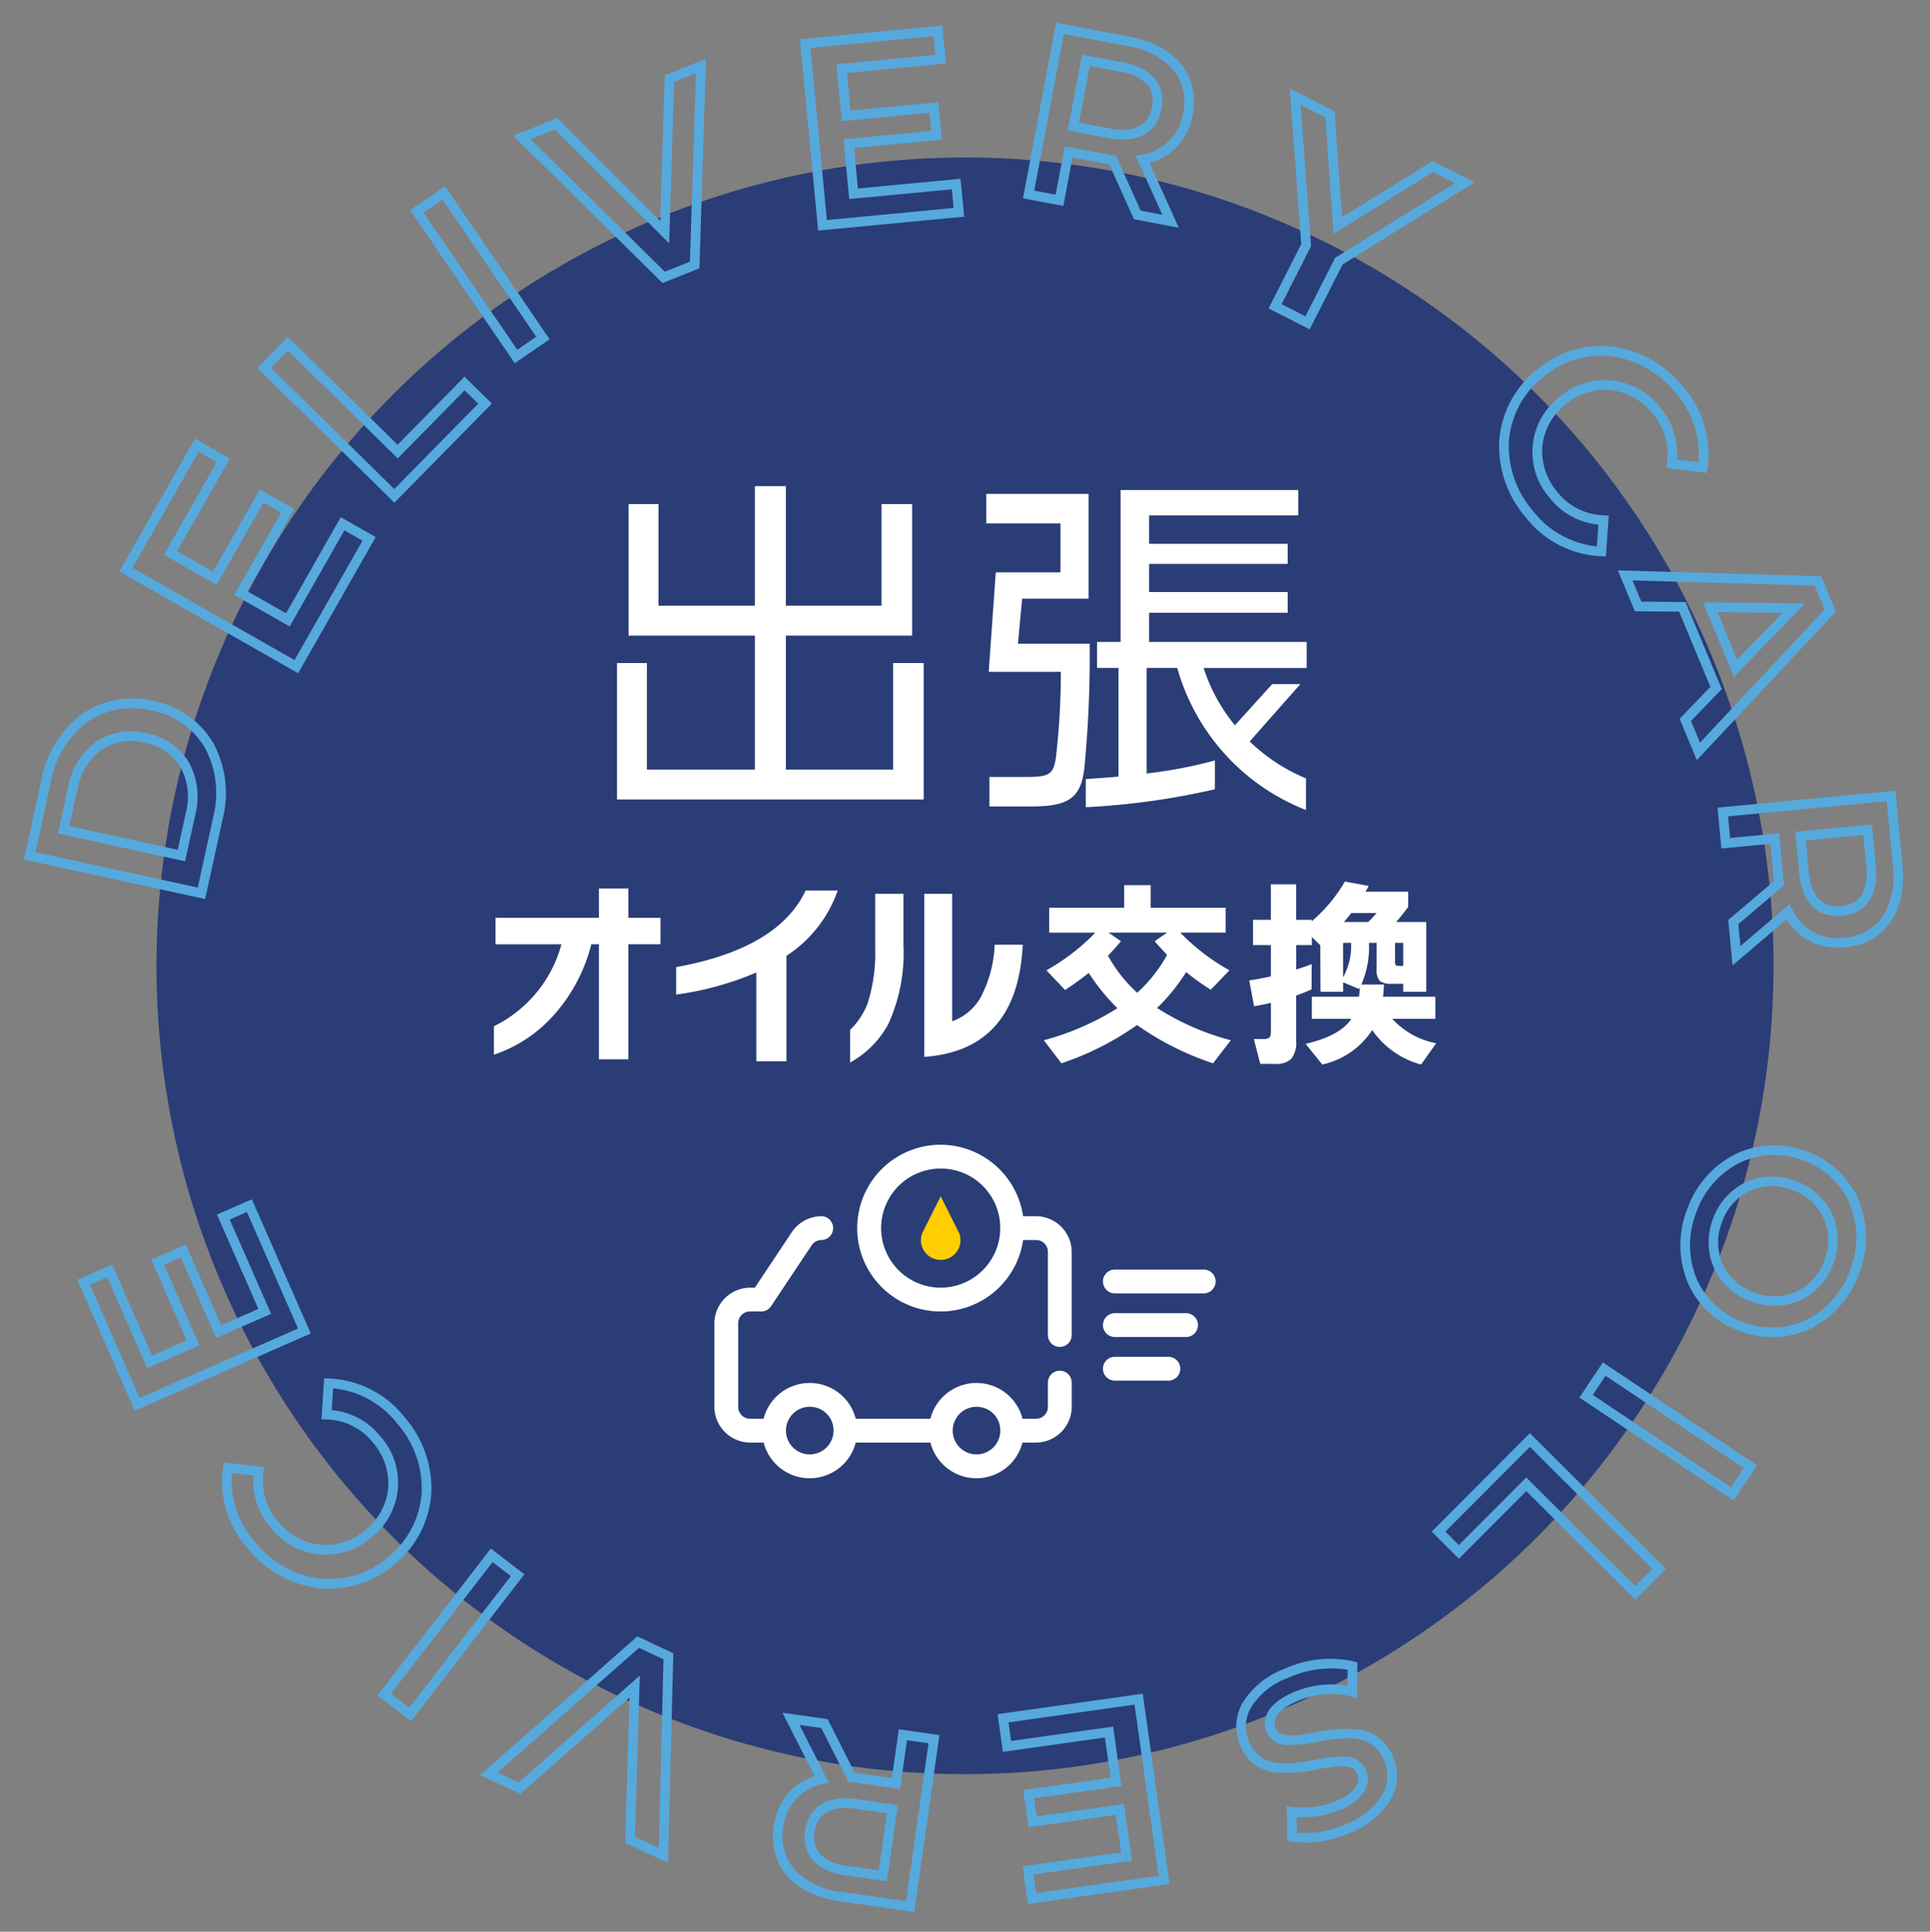 <svg xmlns="http://www.w3.org/2000/svg" xmlns:xlink="http://www.w3.org/1999/xlink" width="199.795" height="200" viewBox="0 0 199.795 200">
  <rect x="0" y="0" width="199.795" height="200" fill="#808080" stroke="none"/>
  <defs>
    <clipPath id="clip-path">
      <rect id="長方形_325" data-name="長方形 325" width="199.795" height="200" fill="none" stroke="#56a9dd" stroke-width="1"/>
    </clipPath>
    <clipPath id="clip-path-6">
      <rect id="長方形_330" data-name="長方形 330" width="97.537" height="59.883" fill="#fff"/>
    </clipPath>
    <clipPath id="clip-path-7">
      <rect id="長方形_331" data-name="長方形 331" width="51.889" height="34.525" fill="#fff"/>
    </clipPath>
  </defs>
  <g id="グループ_15551" data-name="グループ 15551" transform="translate(2607.261 -707.559)">
    <ellipse id="楕円形_237" data-name="楕円形 237" cx="83.7" cy="83.696" rx="83.7" ry="83.696" transform="translate(-2591.063 723.864)" fill="#2a3d76"/>
    <g id="グループ_15545" data-name="グループ 15545" transform="translate(-2607.261 707.559)">
      <g id="グループ_15536" data-name="グループ 15536">
        <g id="グループ_15535" data-name="グループ 15535" clip-path="url(#clip-path)">
          <path id="D" d="M10.4.5H1.944V-18.7H10.4a10.908,10.908,0,0,1,7.516,2.633A9.143,9.143,0,0,1,20.832-9.1a9.143,9.143,0,0,1-2.916,6.967A10.908,10.908,0,0,1,10.4.5ZM2.944-.5H10.4a9.93,9.93,0,0,0,6.842-2.372A8.169,8.169,0,0,0,19.832-9.1a8.169,8.169,0,0,0-2.59-6.228A9.93,9.93,0,0,0,10.4-17.7H2.944Zm7.3-1.86H5.324V-15.84h4.92A7.438,7.438,0,0,1,15.448-14a6.5,6.5,0,0,1,1.978,4.9,6.5,6.5,0,0,1-1.978,4.9A7.438,7.438,0,0,1,10.244-2.36Zm-3.92-1h3.92a6.463,6.463,0,0,0,4.52-1.571A5.531,5.531,0,0,0,16.426-9.1a5.531,5.531,0,0,0-1.662-4.169,6.463,6.463,0,0,0-4.52-1.571H6.324Z" transform="translate(20.334 94.881) rotate(-77.673)" fill="#56a9dd"/>
        </g>
      </g>
      <path id="E" d="M18.451.5H2.226V-20.8H18.045v4.161H7v4.278h9.8v4.1H7v4.6H18.451ZM3.226-.5H17.451V-2.661H6v-6.6h9.8v-2.1H6v-6.278H17.045V-19.8H3.226Z" transform="translate(29.328 71.393) rotate(-60.339)" fill="#56a9dd"/>
      <path id="L" d="M16.43.5H2.038V-19.4h4.51V-3.47H16.43ZM3.038-.5H15.43V-2.47H5.548V-18.4H3.038Z" transform="matrix(0.701, -0.713, 0.713, 0.701, 39.044, 53.15)" fill="#56a9dd"/>
      <path id="I" d="M6.324.5H1.944V-18.7h4.38Zm-3.38-1h2.38V-17.7H2.944Z" transform="translate(51.399 38.286) rotate(-34.343)" fill="#56a9dd"/>
      <g id="グループ_15538" data-name="グループ 15538">
        <g id="グループ_15537" data-name="グループ 15537" clip-path="url(#clip-path)">
          <path id="V" d="M-.9-19.4H4L9.965-5.578,15.98-19.4h4.6L11.911.5H7.8Zm4.242,1H.629L8.454-.5h2.8l7.8-17.9H16.636L9.961-3.062Z" transform="translate(61.155 31.728) rotate(-21.74)" fill="#56a9dd"/>
          <path id="E-2" data-name="E" d="M17.213.5H2.038V-19.4h14.8v3.943H6.548v3.914h9.126v3.889H6.548v4.211H17.213ZM3.038-.5H16.213V-2.443H5.548V-8.654h9.126v-1.889H5.548v-5.914H15.835V-18.4H3.038Z" transform="matrix(0.996, -0.095, 0.095, 0.996, 82.619, 23.571)" fill="#56a9dd"/>
          <path id="R" d="M18.26.5H13.539L9.977-4.606C9.832-4.6,9.69-4.6,9.55-4.6H6.1V.5H1.85V-18h7.7c4.9,0,7.95,2.577,7.95,6.725a6.439,6.439,0,0,1-1.058,3.69,6.073,6.073,0,0,1-2.407,2.048Zm-4.2-1H16.34L12.5-5.985l.593-.231A5.116,5.116,0,0,0,16.5-11.275a5.234,5.234,0,0,0-1.82-4.181A7.926,7.926,0,0,0,9.55-17H2.85V-.5H5.1V-5.6H9.55a5.668,5.668,0,0,0,.62-.022l.3-.033ZM9.4-7.275H5.1V-15.25H9.4c3.066,0,4.825,1.449,4.825,3.975C14.225-8.733,12.466-7.275,9.4-7.275Zm-3.3-1H9.4c3.161,0,3.825-1.631,3.825-3a2.66,2.66,0,0,0-.911-2.176,4.543,4.543,0,0,0-2.914-.8H6.1Z" transform="translate(104.176 19.701) rotate(10.678)" fill="#56a9dd"/>
        </g>
      </g>
      <path id="Y" d="M-1.147-20.8h5.2l5.664,9.422,5.72-9.422h4.88L11.984-7.024V.5H7.214V-6.966Zm4.635,1H.625L8.214-7.244V-.5h2.77V-7.3l7.559-12.5H16L9.713-9.444Z" transform="translate(125.118 28.224) rotate(26.925)" fill="#56a9dd"/>
      <path id="_" data-name=" " transform="matrix(0.784, 0.62, -0.62, 0.784, 144.774, 37.176)" fill="#56a9dd"/>
      <path id="C" d="M11.7.78A11.213,11.213,0,0,1,3.875-2.2,10.378,10.378,0,0,1,.732-9.8a10.368,10.368,0,0,1,3.147-7.6,11.259,11.259,0,0,1,7.853-2.984,10.447,10.447,0,0,1,8.136,3.451l.31.362-3.066,2.884-.342-.369A6.408,6.408,0,0,0,11.9-16.188,6.6,6.6,0,0,0,7.228-14.4,6.352,6.352,0,0,0,5.4-9.8,6.352,6.352,0,0,0,7.228-5.2,6.6,6.6,0,0,0,11.9-3.412a6.346,6.346,0,0,0,4.866-2.161l.344-.378,3.065,2.919-.308.36A10.481,10.481,0,0,1,11.7.78Zm.028-20.16A10.265,10.265,0,0,0,4.57-16.673,9.377,9.377,0,0,0,1.732-9.8,9.387,9.387,0,0,0,4.567-2.927,10.219,10.219,0,0,0,11.7-.22,9.63,9.63,0,0,0,18.79-2.97L17.151-4.532A7.268,7.268,0,0,1,11.9-2.412,7.2,7.2,0,0,1,4.4-9.8a7.2,7.2,0,0,1,7.5-7.388,7.332,7.332,0,0,1,5.25,2.1l1.638-1.541A9.591,9.591,0,0,0,11.732-19.38Z" transform="translate(151.039 43.997) rotate(50.371)" fill="#56a9dd"/>
      <g id="グループ_15540" data-name="グループ 15540">
        <g id="グループ_15539" data-name="グループ 15539" clip-path="url(#clip-path)">
          <path id="A" d="M20.378.5H15.739l-1.82-4.212H5.478L3.685.5H-.9l8.64-19.2h3.974ZM16.4-.5H18.83L11.065-17.7H8.383L.643-.5h2.38L4.818-4.712h9.759ZM13.89-6.364H5.534L9.7-16.086Zm-6.84-1h5.32L9.7-13.554Z" transform="translate(168.288 59.696) rotate(67.402)" fill="#56a9dd"/>
          <path id="R-2" data-name="R" d="M18.26.5H13.539L9.977-4.606C9.832-4.6,9.69-4.6,9.55-4.6H6.1V.5H1.85V-18h7.7c4.9,0,7.95,2.577,7.95,6.725a6.439,6.439,0,0,1-1.058,3.69,6.073,6.073,0,0,1-2.407,2.048Zm-4.2-1H16.34L12.5-5.985l.593-.231A5.116,5.116,0,0,0,16.5-11.275a5.234,5.234,0,0,0-1.82-4.181A7.926,7.926,0,0,0,9.55-17H2.85V-.5H5.1V-5.6H9.55a5.668,5.668,0,0,0,.62-.022l.3-.033ZM9.4-7.275H5.1V-15.25H9.4c3.066,0,4.825,1.449,4.825,3.975C14.225-8.733,12.466-7.275,9.4-7.275Zm-3.3-1H9.4c3.161,0,3.825-1.631,3.825-3a2.66,2.66,0,0,0-.911-2.176,4.543,4.543,0,0,0-2.914-.8H6.1Z" transform="translate(178.12 81.732) rotate(84.552)" fill="#56a9dd"/>
          <path id="_2" data-name=" " transform="translate(181.415 105.437) rotate(96.567)" fill="#56a9dd"/>
          <path id="O" d="M10.525.75a10.168,10.168,0,0,1-7.092-2.7A9.291,9.291,0,0,1,.6-8.75a9.291,9.291,0,0,1,2.833-6.8,10.168,10.168,0,0,1,7.092-2.7,10.177,10.177,0,0,1,7.092,2.688A9.292,9.292,0,0,1,20.45-8.75a9.292,9.292,0,0,1-2.833,6.812A10.177,10.177,0,0,1,10.525.75Zm0-18a9.174,9.174,0,0,0-6.4,2.421A8.3,8.3,0,0,0,1.6-8.75,8.3,8.3,0,0,0,4.124-2.671a9.174,9.174,0,0,0,6.4,2.421,9.184,9.184,0,0,0,6.4-2.412A8.3,8.3,0,0,0,19.45-8.75a8.3,8.3,0,0,0-2.523-6.088A9.184,9.184,0,0,0,10.525-17.25Zm0,15.15A6.661,6.661,0,0,1,5.776-3.98a6.647,6.647,0,0,1-1.9-4.77,6.647,6.647,0,0,1,1.9-4.77,6.661,6.661,0,0,1,4.749-1.88,6.661,6.661,0,0,1,4.749,1.88,6.647,6.647,0,0,1,1.9,4.77,6.647,6.647,0,0,1-1.9,4.77A6.661,6.661,0,0,1,10.525-2.1Zm0-12.3a5.465,5.465,0,0,0-5.65,5.65,5.465,5.465,0,0,0,5.65,5.65,5.465,5.465,0,0,0,5.65-5.65A5.465,5.465,0,0,0,10.525-14.4Z" transform="translate(178.925 115.634) rotate(109.934)" fill="#56a9dd"/>
        </g>
      </g>
      <path id="I-2" data-name="I" d="M6.324.5H1.944V-18.7h4.38Zm-3.38-1h2.38V-17.7H2.944Z" transform="translate(167.424 139.721) rotate(123.72)" fill="#56a9dd"/>
      <path id="L-2" data-name="L" d="M16.43.5H2.038V-19.4h4.51V-3.47H16.43ZM3.038-.5H15.43V-2.47H5.548V-18.4H3.038Z" transform="matrix(-0.706, 0.708, -0.708, -0.706, 160.167, 147.3)" fill="#56a9dd"/>
      <path id="_3" data-name=" " transform="translate(147.153 161.209) rotate(145.613)" fill="#56a9dd"/>
      <g id="グループ_15542" data-name="グループ 15542">
        <g id="グループ_15541" data-name="グループ 15541" clip-path="url(#clip-path)">
          <path id="S" d="M7.464.74A11.272,11.272,0,0,1,.514-1.4L.232-1.64,1.727-5l.506.406A8.832,8.832,0,0,0,7.464-2.852c2.8,0,3.22-1.055,3.22-1.684,0-1.116-1.369-1.5-3.6-2.031a14.339,14.339,0,0,1-4.19-1.468A4.379,4.379,0,0,1,.7-12.024a4.969,4.969,0,0,1,1.839-3.912,8.48,8.48,0,0,1,5.429-1.6,11.12,11.12,0,0,1,5.866,1.57l.344.225L12.822-12.4l-.5-.293a8.822,8.822,0,0,0-4.379-1.251c-2.739,0-3.148,1.115-3.148,1.78,0,1.073,1.356,1.473,3.59,2a14.421,14.421,0,0,1,4.181,1.458,4.335,4.335,0,0,1,2.189,3.953A4.93,4.93,0,0,1,12.9-.86,8.544,8.544,0,0,1,7.464.74ZM1.454-1.926A10.865,10.865,0,0,0,7.464-.26a7.579,7.579,0,0,0,4.809-1.376,3.9,3.9,0,0,0,1.483-3.116c0-3.107-2.848-3.784-5.6-4.439a13.939,13.939,0,0,1-2.889-.894A2.292,2.292,0,0,1,3.8-12.168a2.385,2.385,0,0,1,1.066-2.027,5.368,5.368,0,0,1,3.082-.753,9.718,9.718,0,0,1,4.38,1.111l.613-1.509A10.418,10.418,0,0,0,7.968-16.54a7.516,7.516,0,0,0-4.795,1.378A3.934,3.934,0,0,0,1.7-12.024C1.7-8.878,4.553-8.2,7.313-7.54a13.853,13.853,0,0,1,2.9.9,2.312,2.312,0,0,1,1.473,2.1c0,.807-.411,2.684-4.22,2.684A9.96,9.96,0,0,1,2.125-3.431Z" transform="matrix(-0.919, 0.395, -0.395, -0.919, 140.081, 170.538)" fill="#56a9dd"/>
          <path id="E-3" data-name="E" d="M17.213.5H2.038V-19.4h14.8v3.943H6.548v3.914h9.126v3.889H6.548v4.211H17.213ZM3.038-.5H16.213V-2.443H5.548V-8.654h9.126v-1.889H5.548v-5.914H15.835V-18.4H3.038Z" transform="translate(120.386 175.574) rotate(171.988)" fill="#56a9dd"/>
          <path id="R-3" data-name="R" d="M18.26.5H13.539L9.977-4.606C9.832-4.6,9.69-4.6,9.55-4.6H6.1V.5H1.85V-18h7.7c4.9,0,7.95,2.577,7.95,6.725a6.439,6.439,0,0,1-1.058,3.69,6.073,6.073,0,0,1-2.407,2.048Zm-4.2-1H16.34L12.5-5.985l.593-.231A5.116,5.116,0,0,0,16.5-11.275a5.234,5.234,0,0,0-1.82-4.181A7.926,7.926,0,0,0,9.55-17H2.85V-.5H5.1V-5.6H9.55a5.668,5.668,0,0,0,.62-.022l.3-.033ZM9.4-7.275H5.1V-15.25H9.4c3.066,0,4.825,1.449,4.825,3.975C14.225-8.733,12.466-7.275,9.4-7.275Zm-3.3-1H9.4c3.161,0,3.825-1.631,3.825-3a2.66,2.66,0,0,0-.911-2.176,4.543,4.543,0,0,0-2.914-.8H6.1Z" transform="translate(99.013 180.401) rotate(-171.898)" fill="#56a9dd"/>
          <path id="V-2" data-name="V" d="M-.9-19.4H4L9.965-5.578,15.98-19.4h4.6L11.911.5H7.8Zm4.242,1H.629L8.454-.5h2.8l7.8-17.9H16.636L9.961-3.062Z" transform="translate(76.555 174.926) rotate(-154.949)" fill="#56a9dd"/>
        </g>
      </g>
      <path id="I-3" data-name="I" d="M6.324.5H1.944V-18.7h4.38Zm-3.38-1h2.38V-17.7H2.944Z" transform="matrix(-0.792, -0.611, 0.611, -0.792, 55.516, 164.588)" fill="#56a9dd"/>
      <path id="C-2" data-name="C" d="M11.7.78A11.213,11.213,0,0,1,3.875-2.2,10.378,10.378,0,0,1,.732-9.8a10.368,10.368,0,0,1,3.147-7.6,11.259,11.259,0,0,1,7.853-2.984,10.447,10.447,0,0,1,8.136,3.451l.31.362-3.066,2.884-.342-.369A6.408,6.408,0,0,0,11.9-16.188,6.6,6.6,0,0,0,7.228-14.4,6.352,6.352,0,0,0,5.4-9.8,6.352,6.352,0,0,0,7.228-5.2,6.6,6.6,0,0,0,11.9-3.412a6.346,6.346,0,0,0,4.866-2.161l.344-.378,3.065,2.919-.308.36A10.481,10.481,0,0,1,11.7.78Zm.028-20.16A10.265,10.265,0,0,0,4.57-16.673,9.377,9.377,0,0,0,1.732-9.8,9.387,9.387,0,0,0,4.567-2.927,10.219,10.219,0,0,0,11.7-.22,9.63,9.63,0,0,0,18.79-2.97L17.151-4.532A7.268,7.268,0,0,1,11.9-2.412,7.2,7.2,0,0,1,4.4-9.8a7.2,7.2,0,0,1,7.5-7.388,7.332,7.332,0,0,1,5.25,2.1l1.638-1.541A9.591,9.591,0,0,0,11.732-19.38Z" transform="translate(48.819 156.253) rotate(-129.895)" fill="#56a9dd"/>
      <g id="グループ_15544" data-name="グループ 15544">
        <g id="グループ_15543" data-name="グループ 15543" clip-path="url(#clip-path)">
          <path id="E-4" data-name="E" d="M17.213.5H2.038V-19.4h14.8v3.943H6.548v3.914h9.126v3.889H6.548v4.211H17.213ZM3.038-.5H16.213V-2.443H5.548V-8.654h9.126v-1.889H5.548v-5.914H15.835V-18.4H3.038Z" transform="translate(32.531 140.134) rotate(-113.693)" fill="#56a9dd"/>
        </g>
      </g>
    </g>
    <g id="グループ_15548" data-name="グループ 15548" transform="translate(-2556.132 757.894)">
      <path id="パス_19677" data-name="パス 19677" d="M44.018,0V12.379H34.043V1.857H30.948V15.474h13.07V29.345H32.841V18.314H29.747V32.44H61.494V18.314H58.327V29.345h-11.1V15.474h13.07V1.857H57.125V12.379h-9.9V0Z" transform="translate(-17.002 0)" fill="#fff"/>
      <g id="グループ_15547" data-name="グループ 15547">
        <g id="グループ_15546" data-name="グループ 15546" clip-path="url(#clip-path-6)">
          <path id="パス_19678" data-name="パス 19678" d="M129.122,29.7c-.364,3.168-1.638,4-5.607,4h-4.223V30.644h3.823c2.4,0,2.8-.291,3.058-2a76.57,76.57,0,0,0,.51-8.883h-7.464l.728-10.3h6.7V4.394h-7.682V1.336h10.595v10.85h-6.881l-.437,4.66h7.428a121.792,121.792,0,0,1-.546,12.852m12.342-10.34a17.992,17.992,0,0,0,3.24,5.934l3.859-4.26h2.913l-5.243,5.934a18.6,18.6,0,0,0,5.825,3.823v3.277a22.273,22.273,0,0,1-13.325-14.709h-3.168V30.28a46.884,46.884,0,0,0,7.063-1.347v2.985a76.277,76.277,0,0,1-13.362,1.856V30.862c.983-.073,2.148-.146,3.386-.255V19.357h-2.221V16.663h2.44V.935h18.386V3.556H135.821V6.505h14.344V8.581H135.821v2.913h14.344v2.148H135.821v3.022h16.311v2.694Z" transform="translate(-67.994 -0.534)" fill="#fff"/>
          <path id="パス_19679" data-name="パス 19679" d="M17.245,103.009h-3.32v11.912H10.874V103.009h-.789a17.322,17.322,0,0,1-3.839,7.284A14.362,14.362,0,0,1,0,114.443V111.5a13.317,13.317,0,0,0,6.994-8.488H.166V100.27H10.874V97.24h3.051v3.03h3.32Z" transform="translate(0 -55.578)" fill="#fff"/>
          <path id="パス_19680" data-name="パス 19680" d="M60.756,97.724a13.307,13.307,0,0,1-5.313,6.765v10.916H52.33v-9.193a32.014,32.014,0,0,1-8.3,2.283v-2.844q10.563-1.909,13.406-7.927Z" transform="translate(-25.165 -55.854)" fill="#fff"/>
          <path id="パス_19681" data-name="パス 19681" d="M91.591,103.853a17.618,17.618,0,0,1-1.577,8.155,9.951,9.951,0,0,1-3.943,3.964V112.59a7.593,7.593,0,0,0,1.826-2.781,17.287,17.287,0,0,0,.768-5.727V98.5h2.926Zm12.348-.083q-.519,10.916-10.189,11.622V98.5h2.884v13.2a5.447,5.447,0,0,0,3.175-2.926,12.713,12.713,0,0,0,1.225-5Z" transform="translate(-49.194 -56.297)" fill="#fff"/>
          <path id="パス_19682" data-name="パス 19682" d="M147.6,105.423a19.936,19.936,0,0,1-3.009,3.715,26.635,26.635,0,0,0,7.637,3.341l-1.847,2.386a29.875,29.875,0,0,1-7.865-3.964,30.089,30.089,0,0,1-7.824,3.964l-1.826-2.386a27.671,27.671,0,0,0,7.616-3.32,21.788,21.788,0,0,1-2.968-3.652,29.71,29.71,0,0,1-2.449,1.764l-1.93-2.034a21.847,21.847,0,0,0,5.063-3.9h-4.773V98.761h7.762V96.416h2.739v2.345h7.762v2.573h-4.69a21.7,21.7,0,0,0,5.084,3.9l-1.93,2.013a25.727,25.727,0,0,1-2.552-1.826m-5.064,2.138a15.069,15.069,0,0,0,3.092-3.922q-.6-.623-1.287-1.411l1.287-.892h-6.06l1.287.892q-.789.934-1.349,1.494a14.733,14.733,0,0,0,3.03,3.839" transform="translate(-75.938 -55.107)" fill="#fff"/>
          <path id="パス_19683" data-name="パス 19683" d="M188.963,106.709q-.789.353-1.6.644V112a2.735,2.735,0,0,1-.509,1.909,2.238,2.238,0,0,1-1.65.519H183.65l-.664-2.573h.934a1.062,1.062,0,0,0,.665-.146q.165-.145.166-.706v-2.9q-.851.207-1.743.353l-.5-2.677q1.058-.145,2.241-.415v-3.237H182.9V99.508h1.847V95.835h2.615v3.673h1.619v.145a15.727,15.727,0,0,0,3.424-4.109l2.47.457q-.145.27-.332.6h4.42V98.18q-.623.83-1.245,1.557h3.113v7.222h-2.386v-.83h-1.2a1.866,1.866,0,0,1-1.2-.27,1.686,1.686,0,0,1-.353-1.266v-2.7H194.9a9.7,9.7,0,0,1-.788,4.317h2.345q-.042.768-.1,1.266h5.416v2.283h-4.462a8.256,8.256,0,0,0,4.545,2.532l-1.557,2.2a8.954,8.954,0,0,1-5.064-3.569,8.258,8.258,0,0,1-5.167,3.569l-1.722-2.138q3.611-.851,4.731-2.594h-4.088v-2.283h4.877a7.663,7.663,0,0,0,.083-.975l-.083.166-1.639-.685v.976h-2.345l-.021-4.815-.871-.851v.83h-1.619v2.532q.975-.311,1.6-.56Zm3.258-1.245a6.75,6.75,0,0,0,.83-3.569h-.83Zm.083-5.727h2.511a10,10,0,0,0,.872-.934h-2.615q-.415.54-.768.934m6.143,4.545v-2.386H197.6v1.868a.9.9,0,0,0,.063.436c.041.056.166.083.373.083Z" transform="translate(-104.314 -54.608)" fill="#fff"/>
        </g>
        <g id="グループ_15550" data-name="グループ 15550" transform="translate(22.824 68.189)">
          <g id="グループ_15549" data-name="グループ 15549" clip-path="url(#clip-path-7)">
            <path id="パス_19684" data-name="パス 19684" d="M23.429,0A8.632,8.632,0,1,0,31.96,9.866h1.332A1.213,1.213,0,0,1,34.525,11.1v8.633a1.234,1.234,0,0,0,2.467,0V11.091a3.718,3.718,0,0,0-3.7-3.692H31.96A8.648,8.648,0,0,0,23.429,0Zm6.162,8.634a6.165,6.165,0,1,1-6.162-6.168,6.141,6.141,0,0,1,6.162,6.168M11.1,7.4A3.712,3.712,0,0,0,8.018,9.048L4.187,14.8H3.7A3.718,3.718,0,0,0,0,18.5v8.634a3.718,3.718,0,0,0,3.7,3.7H5.1a4.921,4.921,0,0,0,9.532,0h7.73a4.921,4.921,0,0,0,9.532,0h1.4a3.718,3.718,0,0,0,3.7-3.7V24.662a1.234,1.234,0,1,0-2.467,0v2.468a1.214,1.214,0,0,1-1.233,1.233H31.9a4.923,4.923,0,0,0-9.537,0H14.633a4.923,4.923,0,0,0-9.537,0H3.7a1.216,1.216,0,0,1-1.234-1.233V18.5A1.216,1.216,0,0,1,3.7,17.262H4.846A1.233,1.233,0,0,0,5.87,16.71l4.2-6.3a1.227,1.227,0,0,1,1.024-.547,1.234,1.234,0,0,0,0-2.467Zm18.5,22.192a2.464,2.464,0,1,1-2.461-2.461,2.445,2.445,0,0,1,2.461,2.461m-17.263,0a2.464,2.464,0,1,1-2.461-2.461,2.445,2.445,0,0,1,2.461,2.461" transform="translate(0 0.001)" fill="#fff" fill-rule="evenodd"/>
            <path id="パス_19685" data-name="パス 19685" d="M134.588,33.059l-1.853,3.707a1.707,1.707,0,0,0-.135.357v0a2.075,2.075,0,0,0-.018.9,2.015,2.015,0,0,0,.557,1.028,2.045,2.045,0,0,0,.65.439,2.023,2.023,0,0,0,.793.158h.013a2.023,2.023,0,0,0,.793-.158,2.07,2.07,0,0,0,1.09-1.089,2.025,2.025,0,0,0,.117-.378,2.076,2.076,0,0,0-.018-.9v0a1.705,1.705,0,0,0-.135-.357Z" transform="translate(-111.159 -27.726)" fill="#ffce00"/>
            <path id="パス_19686" data-name="パス 19686" d="M260.838,81.346a1.234,1.234,0,0,0-1.234-1.231h-9.231a1.234,1.234,0,0,0,0,2.467H259.6A1.234,1.234,0,0,0,260.838,81.346Z" transform="translate(-208.949 -67.191)" fill="#fff" fill-rule="evenodd"/>
            <path id="パス_19687" data-name="パス 19687" d="M259.009,109.338a1.234,1.234,0,0,0-1.234-1.231h-7.4a1.234,1.234,0,0,0,0,2.467h7.4A1.234,1.234,0,0,0,259.009,109.338Z" transform="translate(-208.949 -90.667)" fill="#fff" fill-rule="evenodd"/>
            <path id="パス_19688" data-name="パス 19688" d="M257.179,137.329a1.234,1.234,0,0,0-1.234-1.231h-5.573a1.234,1.234,0,0,0,0,2.467h5.573A1.234,1.234,0,0,0,257.179,137.329Z" transform="translate(-208.948 -114.143)" fill="#fff" fill-rule="evenodd"/>
          </g>
        </g>
      </g>
    </g>
  </g>
</svg>
